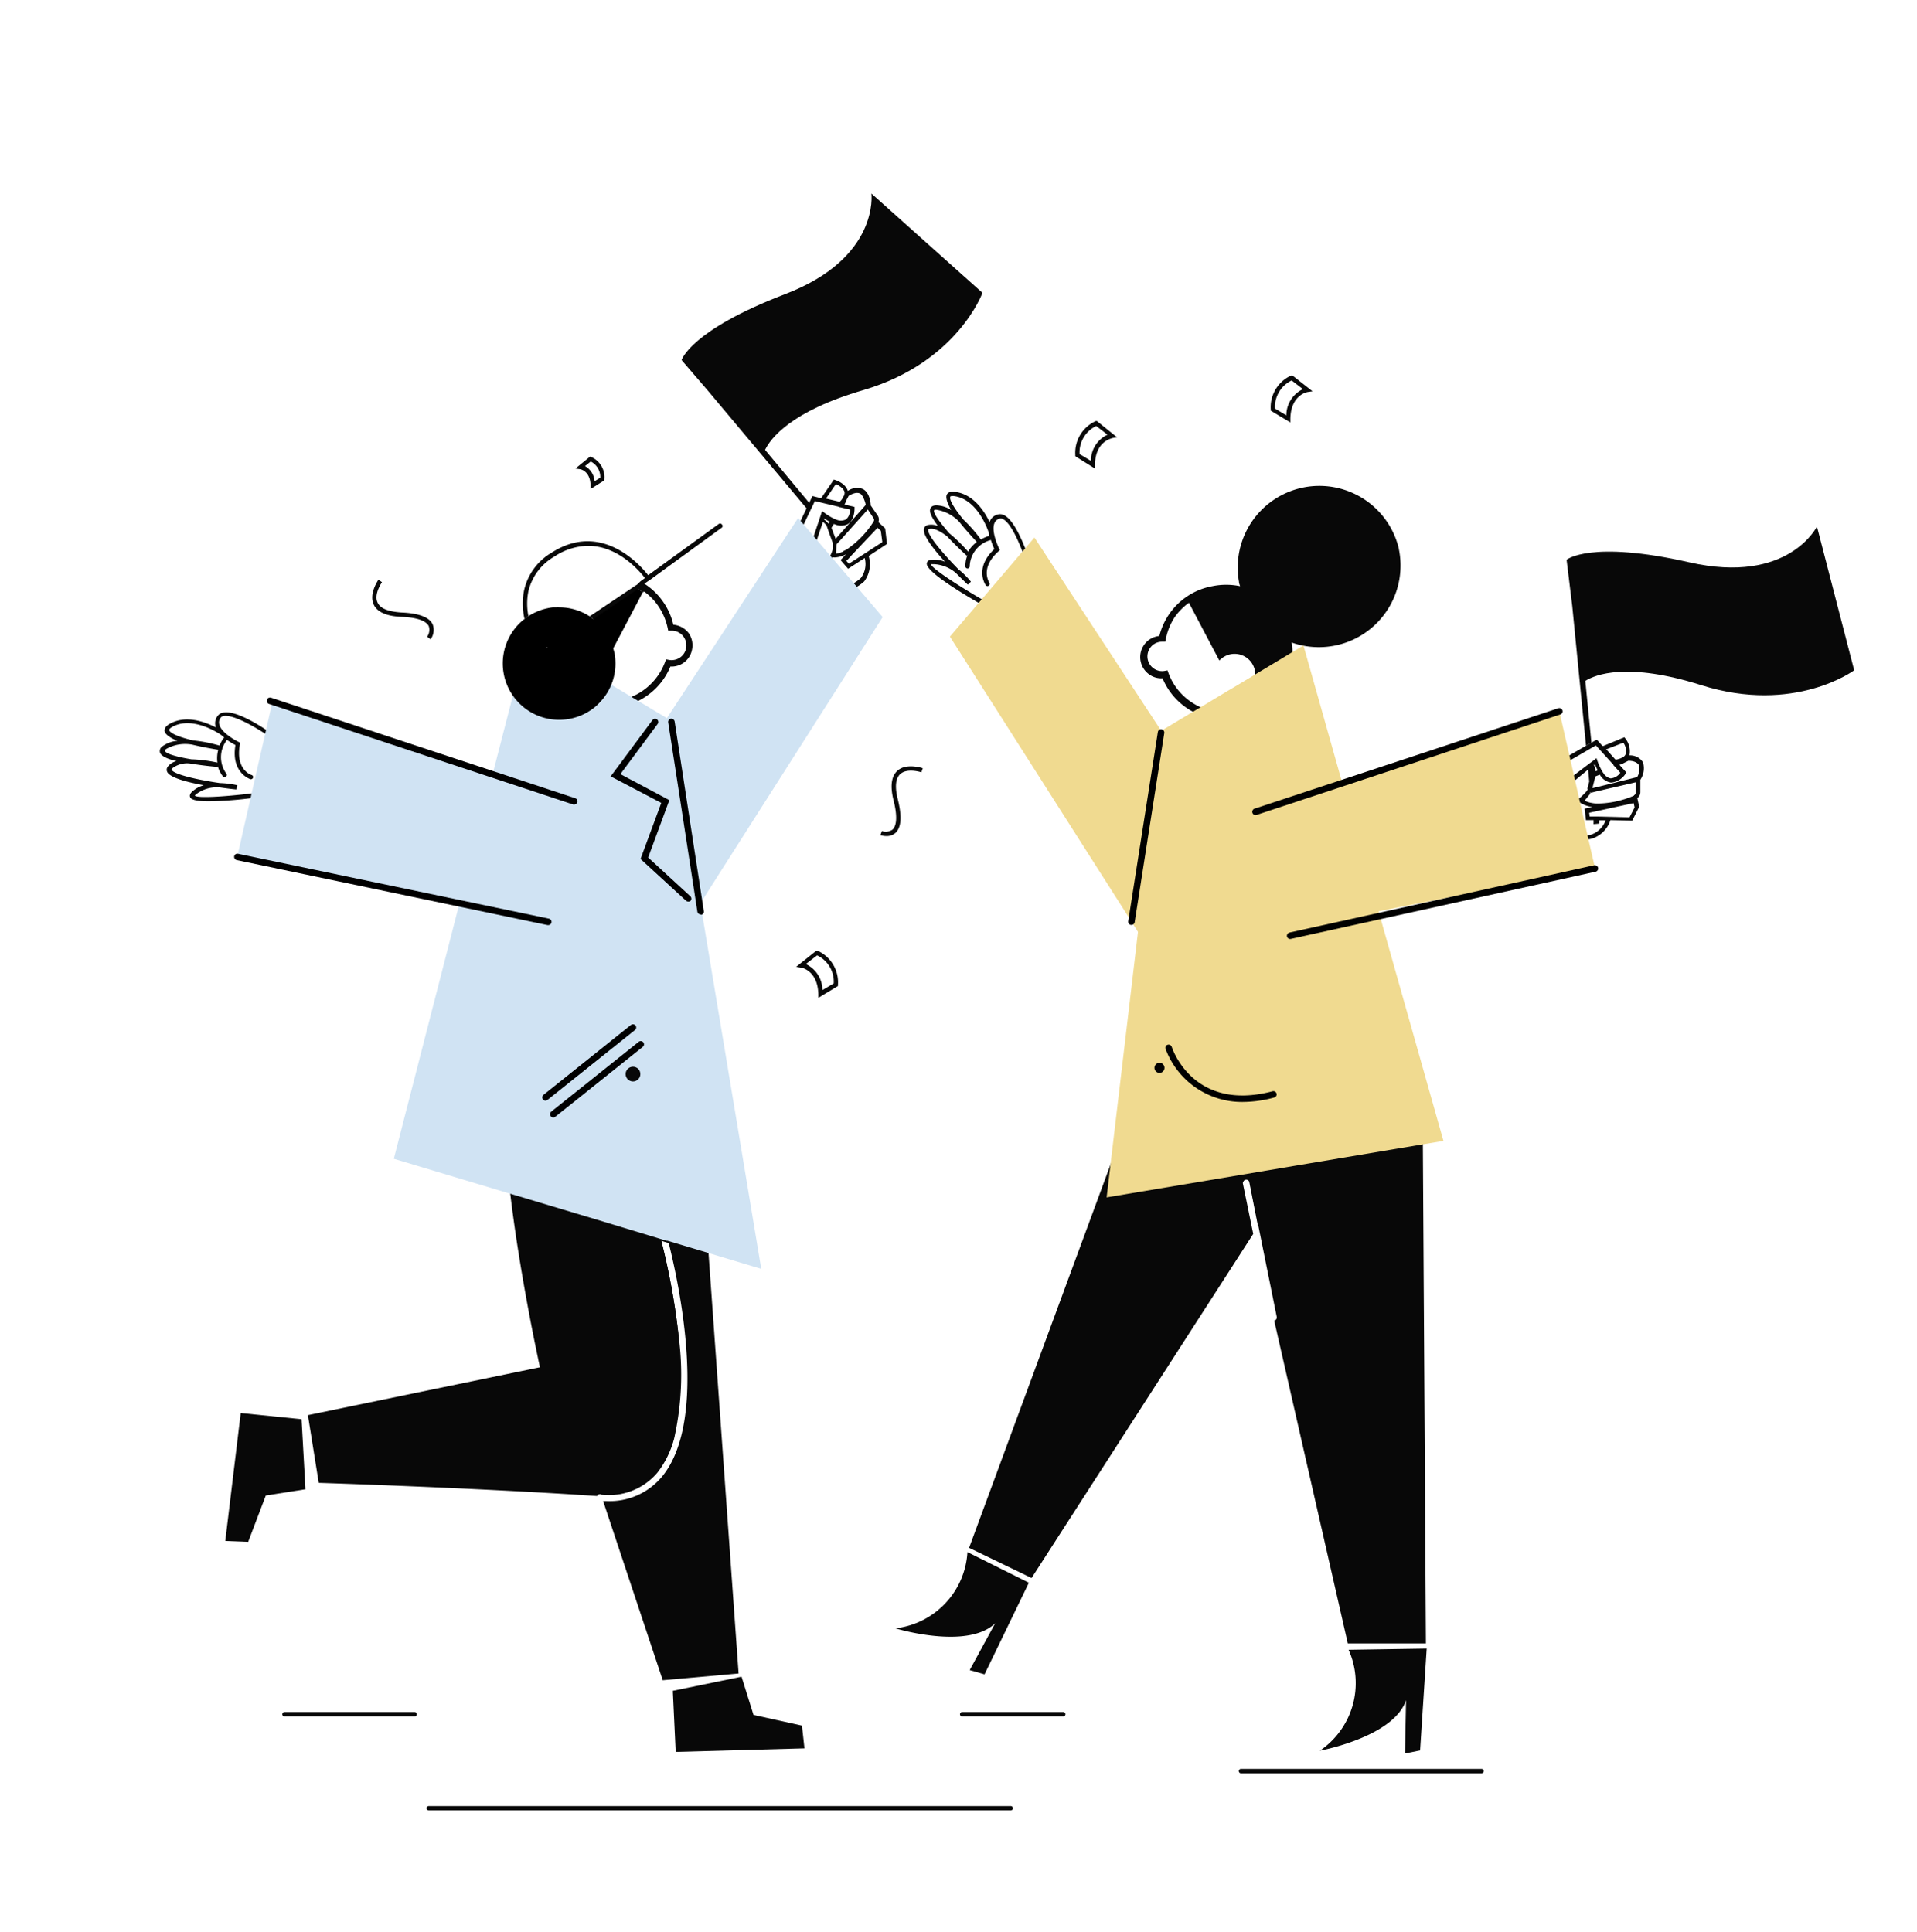 <svg id="Capa_6" data-name="Capa 6" xmlns="http://www.w3.org/2000/svg" viewBox="0 0 220.9 222.71"><title>Mesa de trabajo 10</title><path d="M213.66,77.25s-6.86,5.1-17.6,1.72c-8.57-2.71-12.25-1.21-13.38-.5l.7,7.12-.62.35-1.59-16.12v0l-.65-5.31s2.73-2.29,14.15.3,14.7-4.13,14.7-4.13Z" fill="#080808"/><path d="M189.32,87.85a1.75,1.75,0,0,0-1.54-.79s0,0,0,0l0-.09a2.38,2.38,0,0,0-.48-1.85l-.12-.15-2.42,1-.1,0-.66-.73-.66.38-.62.35-1.92,1.11-1.26.72a.26.26,0,0,0-.09.35.25.25,0,0,0,.34.09l.06,0,1.07-.61,1.86-1.07.61-.36.51-.29.42.47.25.27,1.22,1.35.07.07.06.07,0,.05.18.19.61.68a1.47,1.47,0,0,1-1.12.65,1.29,1.29,0,0,1-.84-.63,1.1,1.1,0,0,1-.14-.21.94.94,0,0,1-.12-.22h0a7.11,7.11,0,0,1-.41-.94l-.11-.33-.46.35-.6.45-1.62,1.23-.09.07,0,0a.26.26,0,0,0,0,.32.27.27,0,0,0,.26.09.25.25,0,0,0,.09,0L183,88.7l.13,1.37h0l-.24.94.08-.1h.05l-.16.23h0a3.19,3.19,0,0,1-.44.47l0,0A3.79,3.79,0,0,1,182,92a6.25,6.25,0,0,1-1.1.56.19.19,0,0,0-.11.25.2.2,0,0,0,.18.12H181a5.16,5.16,0,0,0,1-.48l.11.08h0a3.61,3.61,0,0,0,1.37.48h0l-.88.19.15,1.32.88,0,0,.47.64-.07,0-.38.75,0a2.7,2.7,0,0,1-1.66,1.65c-1.49.43-3.21-.83-3.23-.84a.25.25,0,0,0-.3.4,5.46,5.46,0,0,0,2.86,1,2.71,2.71,0,0,0,.8-.11,3.27,3.27,0,0,0,2.08-2.12l2.51.07.81-1.61-.22-1a.84.84,0,0,0,.35-.7V89.93l0-.06A2.36,2.36,0,0,0,189.32,87.85Zm-3.19-.33h0l-1-1.12-.06-.07.1,0,1.89-.73a1.63,1.63,0,0,1,.28,1.29.73.73,0,0,1-.27.34l-.3.16a3.09,3.09,0,0,1-.51.15Zm-2.43.68.1-.08a6,6,0,0,0,.31.67l-.26.11a2.59,2.59,0,0,0-.14-.69h0l-.06,0v-.13A.13.13,0,0,1,183.7,88.2Zm4.07,6-3.56-.09-.65,0h-.38l-.05-.44.38-.08.64-.14,4.1-.89.11.5Zm.52-2.5a10.93,10.93,0,0,1-4.22.91,3.51,3.51,0,0,1-.66-.07,3.07,3.07,0,0,1-.81-.26l.7-.87-.11,0,.1-.15v.12l.63-.16h0l4.57-1.06v1.16A.36.36,0,0,1,188.29,91.66Zm.38-2.14-4.79,1.19h0l-.32.07h-.06l.28-1.1v0l.07-.24h0l.5-.2a1.81,1.81,0,0,0,1.24.91h.14a2.26,2.26,0,0,0,1.58-1l.1-.16-.8-.88,0,0h0l.18-.06.18-.07.21-.11.45-.23c.66,0,1.07.22,1.24.53A1.78,1.78,0,0,1,188.67,89.52Z" fill="#090909"/><path d="M183.7,88.2l-.06,0v-.13A.13.13,0,0,1,183.7,88.2Z" fill="#090909"/><path d="M63.08,74.5a.11.11,0,0,0,0,.08l0,0Z"/><path d="M83.13,60.84,75,66.76l0,0-.75.51a7.64,7.64,0,0,1,2.22,2.17A7.44,7.44,0,0,1,77.59,72,2.48,2.48,0,0,1,79.38,73a2.45,2.45,0,0,1,.37,1.84,2.4,2.4,0,0,1-1,1.56,2.43,2.43,0,0,1-1.5.42,7.68,7.68,0,0,1-2.81,3.44,7.61,7.61,0,0,1-.87.51,7.76,7.76,0,0,1-3.47.82,7.47,7.47,0,0,1-1.41-.13,7.1,7.1,0,0,0,.68-.66,7,7,0,0,0,3.42-.5A6.37,6.37,0,0,0,74,79.65a7,7,0,0,0,2.64-3.36l.11-.3.31.06a1.7,1.7,0,0,0,2-1.34,1.75,1.75,0,0,0-.26-1.28,1.68,1.68,0,0,0-1.46-.74H77l-.06-.3a7.14,7.14,0,0,0-1.05-2.49,6.67,6.67,0,0,0-1.69-1.74l0,0-.07.13a2.8,2.8,0,0,0-.6-.39l-5.14,3.47-.21-.16L67.89,71,68,71l5-3.35.19-.12h0l.09-.07h0l0,0,.13-.08L73.8,67s0,0,0,0l.52-.38c-.67-.87-3.12-3.71-6.54-3.71a7.14,7.14,0,0,0-3.89,1.23,6.28,6.28,0,0,0-3,4,7.24,7.24,0,0,0,0,2.86l-.23.17-.22.16a7.9,7.9,0,0,1-.05-3.29,6.74,6.74,0,0,1,3.2-4.36c5.7-3.64,10.15,1.4,11.1,2.61l8.14-5.91a.25.25,0,0,1,.35.06A.24.24,0,0,1,83.13,60.84Z" fill="#080808"/><polygon points="73.26 67.4 73.17 67.47 73.16 67.48 72.97 67.6 68.02 70.95 73.09 67.51 73.26 67.4" fill="#080808"/><path d="M102.21,62.69,102,60.9l-.78-.73a.84.84,0,0,0-.1-.78l-.79-1.14v-.07c0-.06-.06-1.38-.9-1.82a1.79,1.79,0,0,0-1.73.22c-.25-.86-1.38-1.24-1.44-1.25l-.17-.06-1.47,2.15-1-.25-.33.68-.3.64-.56,1.16-1,2.15a.26.26,0,0,0,.11.34.25.25,0,0,0,.34-.12l0-.07.91-1.88.55-1.16.31-.64.25-.52.63.15.33.08,1.78.42,0,0h0l.08.06.1,0h0v0l.25.06.9.21c0,.31-.13.94-.57,1.17a1.3,1.3,0,0,1-1,0l-.23-.09-.22-.11A7.18,7.18,0,0,1,95,59.1l-.27-.2-.18.55-.24.72-.43,1.28-.25.75s0,0,0,0a.24.24,0,0,0,.17.27l.08,0a.24.24,0,0,0,.23-.18l.15-.46.43-1.28.14-.4a2.52,2.52,0,0,1,.44.44l0,.05.35,1h0l.34.93,0,.68v0a1.61,1.61,0,0,1-.1.36A5.21,5.21,0,0,1,95.07,65a.18.18,0,0,0,.05.26.17.17,0,0,0,.11,0,.19.19,0,0,0,.16-.09,5.6,5.6,0,0,0,.53-.93h.15a.83.83,0,0,0,.22,0,3.2,3.2,0,0,0,1.19-.35l-.62.66.87,1,.74-.48.54-.35.63-.41a2.67,2.67,0,0,1-.44,2.3,4.29,4.29,0,0,1-3.07,1.14h-.07a.25.25,0,0,0,0,.5h.11A4.73,4.73,0,0,0,99.59,67a3.31,3.31,0,0,0,.51-2.92ZM97.1,57.35l0,0a.08.08,0,0,1,0,.07l0,0a2,2,0,0,1-.34.41l-1.58-.37,1.14-1.67c.34.15.87.47,1,.91A.81.81,0,0,1,97.1,57.35Zm-1.63,3a3.52,3.52,0,0,0-.5-.48h0l0-.12a5.63,5.63,0,0,0,.64.38Zm.82,1.74,0,0-.38-1-.1-.27v0h0l.29-.44a1.81,1.81,0,0,0,1.54.05c.86-.46.83-1.76.83-1.81v-.2l-1.16-.27.14-.27,0-.08.13-.25.22-.41c.56-.33,1-.42,1.32-.25s.6,1,.64,1.3l-3.27,3.69-.23.25Zm.85,1.48a3.15,3.15,0,0,1-.81.25l.08-1.11h0l.44-.47L100,58.72l.66,1a.36.36,0,0,1,0,.4,10.92,10.92,0,0,1-3,3.14A3.61,3.61,0,0,1,97.14,63.53Zm1.55.84-.55.35-.32.21-.29-.33.27-.28.44-.48,2.88-3.05.38.35.17,1.3Z" fill="#090909"/><path d="M96.66,58.42l-.11,0,0,0h0Z" fill="#090909"/><path d="M96.81,58.43v0l-.14,0,.1,0Z" fill="#090909"/><path d="M119,65.72c0-.1-.37-1.24-.87-2.54-.61-1.54-1.47-3.3-2.38-3.78a1,1,0,0,0-.83-.09,1.31,1.31,0,0,0-.87.8.42.42,0,0,0,0,.1c-.59-1.25-1.82-3.19-3.9-3.51-.54-.09-.9,0-1.05.32s.06,1,.52,1.77a3.35,3.35,0,0,0-1.72-.55c-.46,0-.63.21-.7.39-.16.42.26,1.16.89,2a1.93,1.93,0,0,0-1.19-.12.59.59,0,0,0-.43.43c-.17.72,1.09,2.34,2.42,3.8a3.27,3.27,0,0,0-1.55-.22c-.39,0-.51.24-.54.39-.17.84,3.37,3.06,6,4.59.66.39,1.26.72,1.74,1l.17.1,4.36-4.7Zm-9.5-8.47c0-.06.19-.11.53-.06,2.64.41,3.83,3.94,3.91,4.21s0,.26.07.39h-.13a4.18,4.18,0,0,0-.85.39A16.74,16.74,0,0,0,111,59.87C110,58.64,109.34,57.58,109.51,57.25Zm-1.87,1.55s.11-.06.24-.06h0a4.62,4.62,0,0,1,2.69,1.43c.74.94,1.58,1.83,2,2.3a3.46,3.46,0,0,0-1,1.11,17.82,17.82,0,0,0-2.18-2.13C108.32,60.22,107.51,59.14,107.64,58.8Zm7,11.13c-.49-.27-1-.56-1.48-.85-3-1.75-5.81-3.61-5.88-4.06a.44.44,0,0,1,.14,0h.26a4.24,4.24,0,0,1,2.46,1c.62.62,1.14,1.12,1.39,1.36l.36-.34a8.85,8.85,0,0,0-1.42-1.41c-1.83-1.86-3.64-4-3.49-4.59,0,0,0-.05.08-.07.54-.16,1.33.26,2.09.85.87.93,1.8,1.8,2.27,2.23l.07-.07a3.41,3.41,0,0,0-.24,1.29.25.25,0,0,0,.5,0,3.24,3.24,0,0,1,2.33-3,.21.21,0,0,0,.1-.06,8.81,8.81,0,0,0,.41,1.07c-2.37,2.21-1,4.14-1,4.16a.25.25,0,0,0,.35.06.25.25,0,0,0,.06-.35c0-.06-1.12-1.67,1.09-3.63l.14-.13-.09-.17c-.26-.53-.89-2.08-.54-2.92a.85.85,0,0,1,.57-.52.54.54,0,0,1,.44.06c.79.42,1.63,2.18,2.24,3.78.31.82.56,1.59.72,2.11Z" fill="#090909"/><path d="M164.31,189.41l-9,0-8.48-37.2a.38.38,0,0,0,.29-.44L145,141.27l-1-5.06a.37.37,0,0,0-.44-.29.38.38,0,0,0-.3.35l-.14-.65-1.26-5.51a22.67,22.67,0,0,1,3.43-3.33c.5-.39,1-.74,1.51-1.07h0a17.05,17.05,0,0,1,6.59-2.46,18.67,18.67,0,0,1,10.57,1.63l0,7.23Z" fill="#080808"/><path d="M154.18,127l-4.9,7.61-4.32,6.7-1-5.06a.37.37,0,0,0-.44-.29.38.38,0,0,0-.3.35.28.28,0,0,0,0,.09l1.19,5.81-25.54,39.66-7.2-3.48,16.23-44h0l4.66-12.63c13.16-17.83,18.85-5.33,20.79,1.56A35.23,35.23,0,0,1,154.18,127Z" fill="#080808"/><polygon points="34.75 163.57 35.2 171.64 30.63 172.36 28.6 177.7 25.96 177.6 27.74 162.86 34.75 163.57" fill="#080808"/><path d="M63,74.63l-.05,0a.11.11,0,0,1,0-.08Z" fill="#080808"/><path d="M77.66,165.71v0a10.94,10.94,0,0,1-1.9,3.92,7.31,7.31,0,0,1-6.51,2.58h-.09a.36.36,0,0,0-.36.21c-14-.95-32.07-1.52-32.07-1.52l-1.25-7.8,26.74-5.52s-2.22-10-3.4-19.83a68.45,68.45,0,0,1-.59-13.12A25.27,25.27,0,0,0,63.72,128c.25.11.51.23.78.33a24,24,0,0,0,6.75,1.77,21.62,21.62,0,0,0,3.14.11s1.32,5.32,2.43,12.19c0,0,0,0,0,0l.12.8L76.2,143a79.47,79.47,0,0,1,2,11A46.09,46.09,0,0,1,77.66,165.71Z" fill="#080808"/><path d="M85.11,192.87l-8.74.78L69.5,173h.4a7.84,7.84,0,0,0,6.44-2.88c5.27-6.53,1.91-22.11.71-26.89h0l-.09,0L76.2,143a79.47,79.47,0,0,1,2,11,33.6,33.6,0,0,1-.51,11.76v0a10.94,10.94,0,0,1-1.9,3.92,7.31,7.31,0,0,1-6.51,2.58l-1-3.08L69.6,141l.53-10.82,1.12-.12,9.41-1v1.15l1,14.44h0Z" fill="#080808"/><path d="M63,74.63l-.05,0a.11.11,0,0,1,0-.08Z" fill="#d0e3f3"/><path d="M87.72,146.24l-6.16-1.85h0L76.92,143h0l-.09,0-.75-.22-6.6-2-10.78-3.23-13.32-4,7.52-29.27.13-.52.06-.21,3.63-14.12.11-.45.07-.28,2.2-8.53a6.5,6.5,0,0,0,9.32,1.16,7.1,7.1,0,0,0,.68-.66,6.61,6.61,0,0,0,1.19-1.84l2.23,1.34.78.47,2.87,1.72.72.43.31.19,3.32,20,.35,2.1Z" fill="#d0e3f3"/><polygon points="77.53 194.87 85.45 193.24 86.83 197.65 92.41 198.88 92.7 201.5 77.86 201.91 77.53 194.87" fill="#080808"/><path d="M63,74.63l-.05,0a.11.11,0,0,1,0-.08Z" fill="#080808"/><path d="M32.19,85.12c-.07-.05-.68-.5-1.52-1-1.49-1-3.71-2.22-4.9-2a1,1,0,0,0-.72.43,1.36,1.36,0,0,0-.21,1.17.42.42,0,0,0,0,.1c-1.23-.63-3.39-1.43-5.24-.42-.48.26-.69.56-.63.89s.67.79,1.48,1.09a3.36,3.36,0,0,0-1.7.61.66.66,0,0,0-.32.73c.13.43.91.77,1.91,1a1.78,1.78,0,0,0-1,.63.57.57,0,0,0-.08.6c.3.68,2.29,1.2,4.22,1.55a3.34,3.34,0,0,0-1.36.76c-.29.28-.26.5-.2.64.17.33,1,.45,2.16.45A44.27,44.27,0,0,0,28.87,92c1-.12,1.94-.25,2.63-.36l.19,0,.61-6.38Zm-12.69-1c0-.07.08-.2.38-.36,2.36-1.29,5.47.83,5.67,1l.3.26a.34.34,0,0,0-.12.09,4,4,0,0,0-.43.82,16.57,16.57,0,0,0-3-.59C20.74,85,19.57,84.51,19.5,84.14ZM19,86.52s.05-.12.15-.2a4.45,4.45,0,0,1,3-.5c1.17.28,2.36.49,3,.59a3.75,3.75,0,0,0-.1,1.48,16.76,16.76,0,0,0-3-.38C20.35,87.23,19.06,86.86,19,86.52Zm12.28,4.62c-.74.11-1.49.21-2.24.3-3.26.39-6.28.57-6.59.26a.39.39,0,0,1,.09-.11,3.85,3.85,0,0,1,2.68-.84h.1c.87.13,1.59.21,1.93.24l.09-.49a10.39,10.39,0,0,0-2-.25c-2.58-.37-5.31-1-5.56-1.53,0,0,0,0,0-.11A2.8,2.8,0,0,1,21.94,88c1.25.21,2.52.34,3.15.39l0-.1a3.35,3.35,0,0,0,.59,1.18.26.26,0,0,0,.2.1.22.22,0,0,0,.15-.06.25.25,0,0,0,.05-.35,3.21,3.21,0,0,1,0-3.78.26.26,0,0,0,.05-.12,9.61,9.61,0,0,0,1,.61c-.54,3.19,1.69,3.92,1.71,3.93a.26.26,0,0,0,.32-.17.25.25,0,0,0-.17-.31c-.07,0-1.9-.65-1.34-3.54l0-.19-.17-.09c-.54-.26-2-1.12-2.21-2a.87.87,0,0,1,.14-.76.52.52,0,0,1,.38-.22c1-.16,3.16,1,4.7,2,.49.31.91.61,1.22.84Z" fill="#090909"/><polygon points="71.52 94.02 31.42 80.77 27.31 98.87 66.48 106.63 71.52 94.02" fill="#d0e3f3"/><path d="M66.17,92.72l-.12,0L31,81.13a.38.38,0,0,1-.24-.48.38.38,0,0,1,.47-.24L66.29,92a.38.38,0,0,1,.24.47A.38.38,0,0,1,66.17,92.72Z"/><path d="M63.18,106.62H63.1L27.28,99.13a.38.38,0,0,1-.29-.44.36.36,0,0,1,.44-.29l35.83,7.48a.38.38,0,0,1,.29.44A.38.38,0,0,1,63.18,106.62Z"/><path d="M62.86,126.85a.37.37,0,0,1-.29-.14.38.38,0,0,1,.06-.53l10.07-8.05a.38.38,0,0,1,.53.06.37.37,0,0,1-.06.52L63.1,126.76A.38.38,0,0,1,62.86,126.85Z"/><circle cx="72.94" cy="123.79" r="0.85" fill="#080808"/><path d="M63.76,128.79a.37.37,0,0,1-.29-.14.38.38,0,0,1,.05-.53l10.08-8.05a.38.38,0,0,1,.53.06.37.37,0,0,1-.06.52L64,128.7A.35.35,0,0,1,63.76,128.79Z"/><path d="M113.21,33.75s-2.88,8-13.69,11.2c-8.4,2.44-10.74,5.61-11.36,6.9l5,6,.18.21.18.21-.31.64-.18-.21-.17-.21L81.65,45.12l-.05-.06L78.54,41.5s1-3.42,11.93-7.6,9.94-11.6,9.94-11.6Z" fill="#080808"/><path d="M161.19,63.23a9.41,9.41,0,0,0-18.42,3.82c0,.17.08.34.13.51a7.88,7.88,0,0,0-3.21,0,7.71,7.71,0,0,0-5,3.27,7.83,7.83,0,0,0-1.1,2.47,2.41,2.41,0,0,0-1.78,1.06,2.45,2.45,0,0,0,.66,3.4,2.35,2.35,0,0,0,1.49.41,7.74,7.74,0,0,0,2.82,3.45,6.3,6.3,0,0,0,.87.5,7.6,7.6,0,0,0,3.46.83,7.45,7.45,0,0,0,1.49-.14,7.73,7.73,0,0,0,5-3.28,7.57,7.57,0,0,0,1.33-4.16,6.52,6.52,0,0,0-.09-1.32,9.41,9.41,0,0,0,12.35-10.78Zm-16.62,18a6.77,6.77,0,0,1-2.07.76,7,7,0,0,1-4-.41,7.59,7.59,0,0,1-1.22-.66,6.9,6.9,0,0,1-2.64-3.36l-.11-.3-.31.06a1.66,1.66,0,0,1-1.25-.26,1.7,1.7,0,0,1-.46-2.36,1.68,1.68,0,0,1,1.45-.74h.32l.06-.31a7.11,7.11,0,0,1,1-2.49A7,7,0,0,1,137,69.47l3.51,6.66a2.38,2.38,0,0,1,4.13,1.76,2.41,2.41,0,0,1-.4,1.19,2.33,2.33,0,0,1-.86.77Z" fill="#080808"/><polygon points="166.33 131.49 164.05 131.87 149.38 134.33 143.15 135.38 127.52 138 127.98 134.09 127.98 134.08 131.17 107.08 132.68 94.32 132.69 94.23 133.88 84.19 133.99 84.12 134.2 83.99 137.79 81.84 138.56 81.38 141.4 79.67 142.85 78.81 144.77 77.65 148.25 75.56 148.76 75.25 149.03 75.09 150.2 74.39 154.52 89.7 154.63 90.06 154.73 90.43 158.8 104.82 158.85 105 159.05 105.72 166.33 131.49" fill="#f0da90"/><polygon points="139.91 93.53 119.2 61.95 109.46 73.37 137.31 117.1 139.91 93.53" fill="#f0da90"/><path d="M130.38,106.6h-.06a.38.38,0,0,1-.31-.43l3.41-21.8a.37.37,0,0,1,.74.12l-3.41,21.8A.38.38,0,0,1,130.38,106.6Z"/><path d="M118.56,182.41l-7.08-3.53a9.4,9.4,0,0,1-8.3,8.79s8.29,2.53,11.5-.59l-2.94,5.4,1.71.49Z" fill="#080808"/><path d="M164.4,190l-9,.14a9.4,9.4,0,0,1-3.31,11.63s8.52-1.57,9.93-5.82l-.12,6.14,1.74-.35Z" fill="#080808"/><polygon points="101.71 71.12 80.99 103.66 80.84 103.89 80.38 104.62 73.86 114.85 71.66 94.87 71.64 94.72 71.26 91.28 71.62 90.73 72.03 90.11 75.6 84.66 76.04 83.99 76.49 83.31 91.97 59.7 92.54 60.37 92.9 60.79 94.08 62.17 94.27 62.4 94.45 62.61 95.96 64.38 96.03 64.46 96.26 64.72 96.26 64.73 96.3 64.78 96.49 65 98.9 67.82 99.23 68.21 101.71 71.12" fill="#d0e3f3"/><path d="M79.31,103.91a.42.42,0,0,1-.26-.1L73.81,99l2.39-6.46-5.83-3.06L75.18,83a.38.38,0,0,1,.53-.08.37.37,0,0,1,.07.52l-4.29,5.78,5.64,3-2.44,6.61,4.87,4.48a.38.38,0,0,1,0,.53A.37.37,0,0,1,79.31,103.91Z"/><path d="M80.73,105.39a.38.38,0,0,1-.37-.32L77,83.27a.36.36,0,0,1,.31-.43.38.38,0,0,1,.43.31L81.1,105a.36.36,0,0,1-.31.43Z"/><polygon points="183.8 100.09 166.78 103.46 158.7 105.06 144.63 107.85 139.69 95.48 139.59 95.24 139.72 95.2 144.32 93.68 154.53 90.3 179.69 81.99 179.77 82.35 180.84 87.05 180.9 87.3 180.96 87.56 181.36 89.34 181.42 89.61 181.48 89.85 181.96 92.01 182 92.18 182.05 92.4 182.08 92.53 182.94 96.31 183.05 96.8 183.72 99.72 183.8 100.09" fill="#f0da90"/><path d="M144.68,93.94a.38.38,0,0,1-.12-.74l35-11.57a.38.38,0,0,1,.48.24.37.37,0,0,1-.24.47l-35,11.58Z"/><path d="M148.67,108.22a.38.38,0,0,1-.37-.29.39.39,0,0,1,.29-.45l35.14-7.76a.38.38,0,0,1,.16.74l-35.14,7.75Z"/><path d="M68.12,52.67,68,52.62,66.31,54l.56.08s1.14.19,1.18,1.84v.44l1.59-1v-.13A2.52,2.52,0,0,0,68.12,52.67Zm.39,2.79a2.17,2.17,0,0,0-1.1-1.74l.66-.53a2,2,0,0,1,1.1,1.87Z" fill="#090909"/><path d="M94.2,109.57l-.13,0-2.33,1.86.56.09c.08,0,1.93.34,2,3.07V115l2.26-1.36v-.12A4,4,0,0,0,94.2,109.57Zm.57,4.54a3.32,3.32,0,0,0-1.92-3l1.31-1a3.34,3.34,0,0,1,1.91,3.23Z" fill="#090909"/><path d="M148.93,43.28l-.14,0a4,4,0,0,0-2.36,3.92v.13l2.26,1.36v-.43c.06-2.73,1.91-3.06,2-3.08l.56-.08Zm-.7,4.59-1.31-.78a3.38,3.38,0,0,1,1.92-3.24l1.3,1A3.33,3.33,0,0,0,148.23,47.87Z" fill="#090909"/><path d="M126.4,48.53l-.13,0a4,4,0,0,0-2.36,3.92v.13L126.17,54v-.44c.06-2.73,1.92-3,2-3.07l.55-.09Zm-.69,4.59-1.31-.79a3.37,3.37,0,0,1,1.92-3.23l1.3,1A3.31,3.31,0,0,0,125.71,53.12Z" fill="#090909"/><path d="M102.14,96.36a2.18,2.18,0,0,1-.69-.11l.17-.47a1.36,1.36,0,0,0,1.22-.16c.36-.33.68-1.18.13-3.36-.41-1.62-.27-2.77.42-3.41,1-.94,2.86-.34,2.94-.31l-.16.47s-1.63-.54-2.44.21c-.54.5-.63,1.49-.27,2.92.49,2,.39,3.24-.28,3.86A1.52,1.52,0,0,1,102.14,96.36Z" fill="#090909"/><path d="M49.62,73.68l-.4-.3a1.35,1.35,0,0,0,.19-1.21c-.21-.44-.94-1-3.18-1.08-1.68-.08-2.74-.54-3.15-1.38-.61-1.26.49-2.83.53-2.9l.41.29s-1,1.4-.49,2.39c.33.66,1.24,1,2.72,1.1,2,.08,3.22.54,3.61,1.37A1.83,1.83,0,0,1,49.62,73.68Z" fill="#090909"/><path d="M116.47,208.65H49.41a.25.25,0,0,1,0-.5h67.06a.25.25,0,0,1,0,.5Z" fill="#080808"/><path d="M170.67,204.37H143a.25.25,0,0,1,0-.5h27.72a.25.25,0,0,1,0,.5Z" fill="#080808"/><path d="M122.52,197.82H110.87a.25.25,0,0,1-.25-.25.25.25,0,0,1,.25-.25h11.65a.25.25,0,0,1,.25.25A.25.25,0,0,1,122.52,197.82Z" fill="#080808"/><path d="M47.78,197.82h-15a.25.25,0,0,1-.25-.25.26.26,0,0,1,.25-.25h15a.25.25,0,0,1,.25.25A.25.25,0,0,1,47.78,197.82Z" fill="#080808"/><path d="M143.2,127a9.38,9.38,0,0,1-8.89-6.12.36.36,0,0,1,.24-.47.38.38,0,0,1,.47.24c.1.31,2.54,7.51,11.62,5.12a.38.38,0,0,1,.46.27.37.37,0,0,1-.27.45A13.93,13.93,0,0,1,143.2,127Z"/><circle cx="133.61" cy="123.07" r="0.58"/><path d="M70.78,75.18a3.74,3.74,0,0,0-.12-.45l3.41-6.47a2.8,2.8,0,0,0-.6-.39l-5.14,3.47-.21-.16L67.89,71a6.38,6.38,0,0,0-3.46-1,2.06,2.06,0,0,0-.35,0l-.38,0a4.85,4.85,0,0,0-.55.09,6.46,6.46,0,0,0-2.37,1l-.23.17-.22.16a6.5,6.5,0,0,0,8.21,10.08,7.1,7.1,0,0,0,.68-.66,6.46,6.46,0,0,0,1.7-4.38,7.23,7.23,0,0,0-.13-1.33ZM63,74.67a.11.11,0,0,1,0-.08l.06,0Z"/></svg>